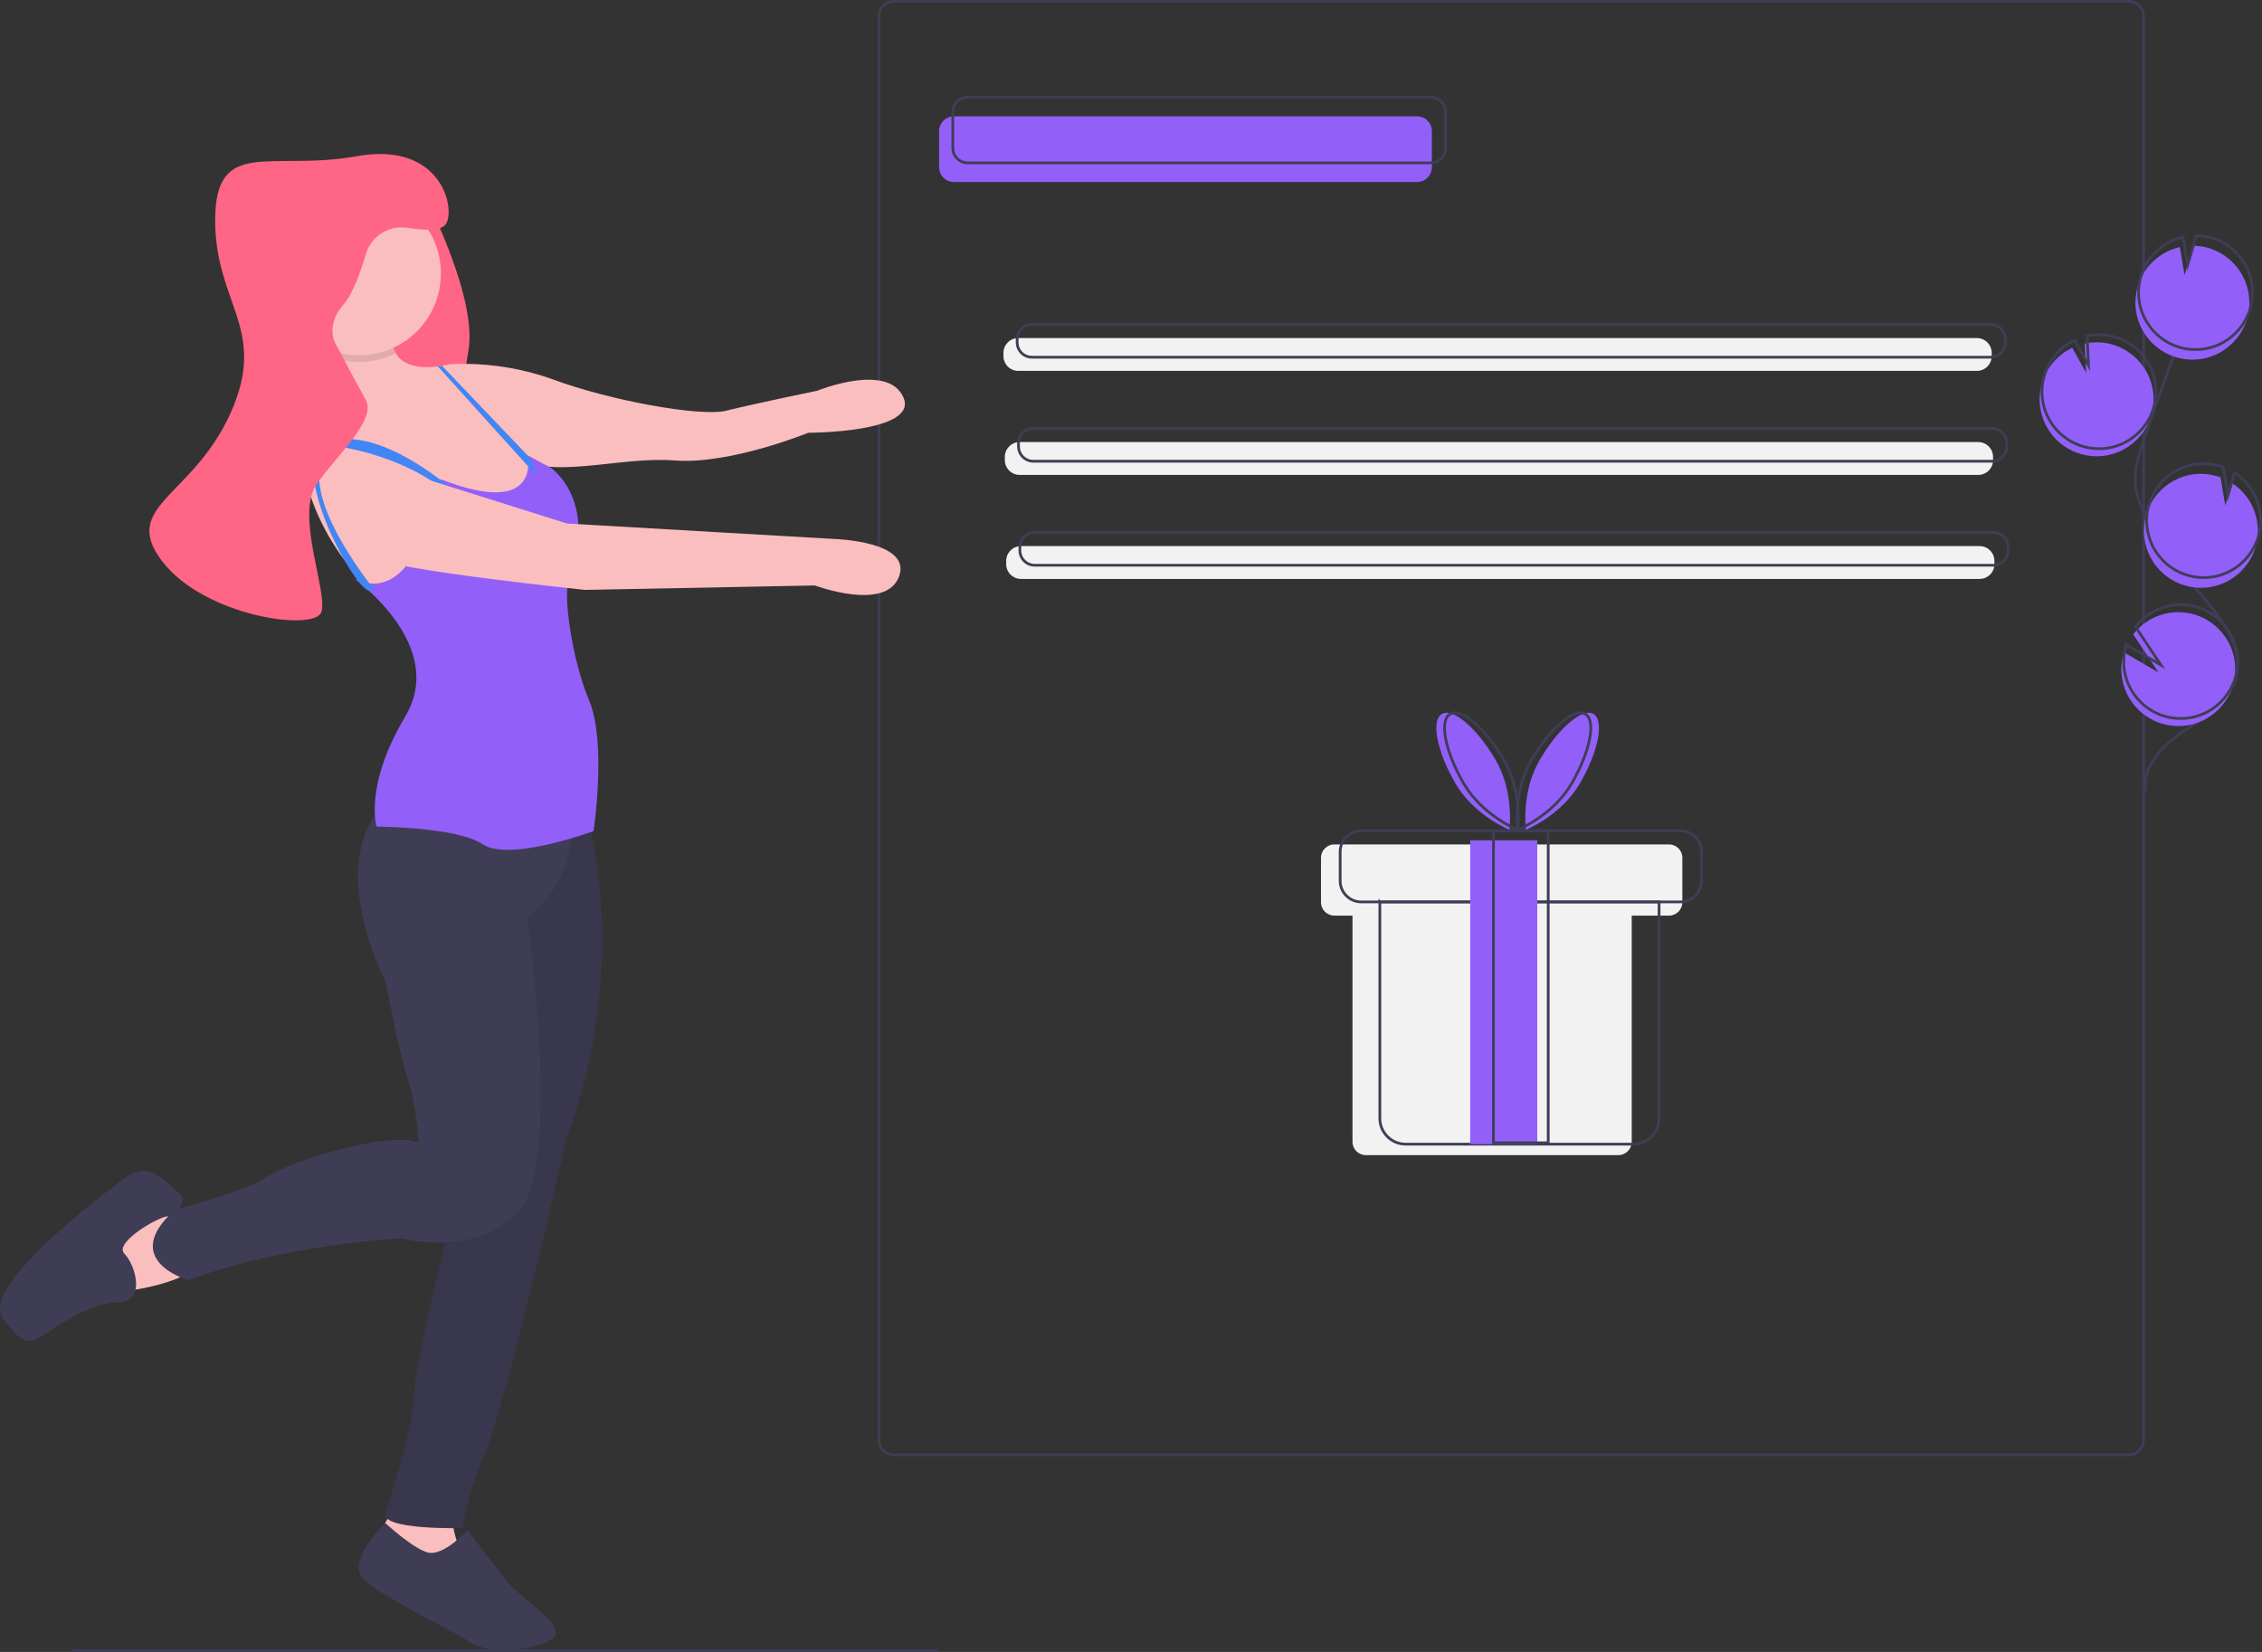 <?xml version="1.0" encoding="UTF-8"?>
<!DOCTYPE svg PUBLIC "-//W3C//DTD SVG 1.1//EN" "http://www.w3.org/Graphics/SVG/1.1/DTD/svg11.dtd">
<!-- Creator: CorelDRAW 2020 (64-Bit) -->
<svg xmlns="http://www.w3.org/2000/svg" xml:space="preserve" width="218.625mm" height="159.676mm" version="1.1" style="shape-rendering:geometricPrecision; text-rendering:geometricPrecision; image-rendering:optimizeQuality; fill-rule:evenodd; clip-rule:evenodd"
viewBox="0 0 21862.4 15967.52"
 xmlns:xlink="http://www.w3.org/1999/xlink"
 xmlns:xodm="http://www.corel.com/coreldraw/odm/2003">
 <rect x="0" y="0" width="21862.4" height="15967.52" fill="#333333" stroke="none"/>
 <defs>
  <style type="text/css">
   <![CDATA[
    .str0 {stroke:#3F3D56;stroke-width:26.46;stroke-miterlimit:22.926}
    .fil1 {fill:none;fill-rule:nonzero}
    .fil5 {fill:#3F3D56;fill-rule:nonzero}
    .fil7 {fill:#4285F4;fill-rule:nonzero}
    .fil0 {fill:#935FF9;fill-rule:nonzero}
    .fil8 {fill:#935FF9;fill-rule:nonzero}
    .fil2 {fill:#F2F2F2;fill-rule:nonzero}
    .fil4 {fill:#FBBEBE;fill-rule:nonzero}
    .fil3 {fill:#FF6584;fill-rule:nonzero}
    .fil6 {fill:black;fill-rule:nonzero;fill-opacity:0.102}
   ]]>
  </style>
 </defs>
 <g id="Layer_x0020_1">
  <path class="fil0" d="M9220.1 1124.48l4475.59 0c79.21,-0.01 143.44,64.22 143.44,143.43l0 348.13c0,79.21 -64.23,143.44 -143.44,143.44l-4475.59 0c-79.2,0 -143.43,-64.23 -143.43,-143.44l-0.01 -348.13c0.01,-79.21 64.24,-143.44 143.45,-143.44z"/>
  <path class="fil1 str0" d="M8638.01 13.24l11936.81 0c79.21,-0.01 143.44,64.22 143.44,143.43l0 13762.42c0,79.2 -64.23,143.43 -143.44,143.43l-11936.81 0.01c-79.2,-0.01 -143.43,-64.24 -143.43,-143.45l0 -13762.41c0,-79.21 64.23,-143.44 143.44,-143.44z"/>
  <path class="fil1 str0" d="M9352.38 939.27l4475.59 0c79.21,0 143.44,64.23 143.44,143.44l0 348.12c0,79.21 -64.23,143.44 -143.44,143.44l-4475.59 0c-79.2,0 -143.43,-64.23 -143.43,-143.44l-0.01 -348.12c0.01,-79.21 64.24,-143.44 143.45,-143.44z"/>
  <path class="fil2" d="M9841.86 3267.59l9264.52 0c79.21,0 143.44,64.23 143.44,143.44l0 30.62c0,79.21 -64.23,143.44 -143.44,143.44l-9264.52 0c-79.2,0 -143.43,-64.23 -143.43,-143.44l-0.01 -30.62c0.01,-79.21 64.24,-143.44 143.45,-143.44z"/>
  <path class="fil2" d="M9855.09 4273l9264.52 0c79.21,0 143.44,64.23 143.44,143.44l0 30.62c0,79.21 -64.23,143.44 -143.44,143.44l-9264.52 0c-79.2,0 -143.43,-64.23 -143.43,-143.44l-0.01 -30.62c0.01,-79.21 64.24,-143.44 143.45,-143.44z"/>
  <path class="fil2" d="M9868.32 5278.42l9264.52 0c79.21,-0.01 143.44,64.22 143.44,143.43l0 30.63c0,79.21 -64.23,143.44 -143.44,143.44l-9264.52 0c-79.2,0 -143.43,-64.23 -143.43,-143.44l-0.01 -30.63c0.01,-79.21 64.24,-143.44 143.45,-143.44z"/>
  <path class="fil1 str0" d="M9974.15 3135.3l9264.52 0c79.21,0 143.44,64.23 143.44,143.44l0 30.62c0,79.21 -64.23,143.44 -143.44,143.44l-9264.52 0c-79.2,0 -143.43,-64.23 -143.43,-143.44l-0.01 -30.62c0.01,-79.21 64.24,-143.44 143.45,-143.44z"/>
  <path class="fil1 str0" d="M9987.38 4140.72l9264.52 0c79.21,-0.01 143.44,64.22 143.44,143.43l0 30.63c0,79.21 -64.23,143.44 -143.44,143.44l-9264.52 0c-79.2,0 -143.43,-64.23 -143.43,-143.44l-0.01 -30.63c0.01,-79.21 64.24,-143.44 143.45,-143.44z"/>
  <path class="fil1 str0" d="M10000.61 5146.12l9264.52 0c79.21,0 143.44,64.23 143.44,143.44l0 30.63c0,79.21 -64.23,143.44 -143.44,143.44l-9264.52 -0.01c-79.2,0.01 -143.43,-64.22 -143.43,-143.43l-0.01 -30.63c0.01,-79.21 64.24,-143.44 143.45,-143.44z"/>
  <path class="fil2" d="M16131.3 8162.35l-3234.98 0c-71.1,-0.01 -128.76,57.65 -128.76,128.74l0 430.42c0,71.09 57.66,128.75 128.75,128.75l175.53 0.01 0 2186.34c-0.01,71.08 57.65,128.74 128.74,128.74l2441.25 0.01c71.08,-0.01 128.74,-57.67 128.74,-128.76l0.01 -2186.33 360.73 0c71.08,-0.01 128.74,-57.67 128.74,-128.76l0.01 -430.41c-0.01,-71.1 -57.67,-128.76 -128.76,-128.76l0.01 0.01z"/>
  <path class="fil1 str0" d="M13336.42 8717.98l2698.73 0 0 2091.66c0,137.98 -111.91,249.89 -249.9,249.89l-2198.94 0c-137.99,0 -249.9,-111.91 -249.9,-249.9l0 -2091.65z"/>
  <path class="fil1 str0" d="M13156.32 8030.06l3085.39 0c112.39,-0.01 203.54,91.14 203.54,203.53l0 280.85c0,112.38 -91.15,203.53 -203.54,203.53l-3085.39 0.01c-112.39,-0.01 -203.54,-91.16 -203.54,-203.55l-0.01 -280.83c0.01,-112.4 91.16,-203.55 203.55,-203.55z"/>
  <rect class="fil0" x="14209.54" y="8122.66" width="648.23" height="2936.86"/>
  <rect class="fil1 str0" x="14434.43" y="8030.07" width="529.17" height="3016.23"/>
  <path class="fil0" d="M14456.72 7347.91c180.37,309.25 132.33,673.25 132.33,673.25 0,0 -340.49,-137.39 -520.86,-446.64 -180.37,-309.25 -239.62,-610.67 -132.33,-673.25 107.29,-62.58 340.49,137.39 520.86,446.64z"/>
  <path class="fil0" d="M14880.12 7347.91c-180.37,309.25 -132.33,673.25 -132.33,673.25 0,0 340.49,-137.39 520.86,-446.64 180.37,-309.25 239.62,-610.67 132.33,-673.25 -107.29,-62.58 -340.49,137.39 -520.86,446.64z"/>
  <path class="fil1 str0" d="M14536.09 7347.91c180.37,309.25 132.33,673.25 132.33,673.25 0,0 -340.49,-137.39 -520.86,-446.64 -180.37,-309.25 -239.62,-610.67 -132.33,-673.25 107.29,-62.58 340.49,137.39 520.86,446.64z"/>
  <path class="fil1 str0" d="M14800.75 7347.91c-180.37,309.25 -132.33,673.25 -132.33,673.25 0,0 340.49,-137.39 520.86,-446.64 180.37,-309.25 239.62,-610.67 132.33,-673.25 -107.29,-62.58 -340.49,137.39 -520.86,446.64z"/>
  <path class="fil3" d="M4079.48 1841.28c0,0 534.73,1005.27 449.17,1540 -85.56,534.73 -171.11,1005.27 0,1261.94 171.11,256.67 -919.72,-42.78 -919.72,-42.78l0 -1497.22 470.56 -1261.94z"/>
  <path class="fil4" d="M5223.78 4546.97c0,0 -1294.03,1443.75 -1700.42,1080.14 -406.39,-363.61 -780.7,-1229.86 -481.25,-1507.92 161.7,-150.15 173.68,-437.41 150.58,-670.12 -11.86,-119.97 -33.88,-239.73 -65,-356.47 -31.12,-116.74 641.67,-192.5 663.06,192.5 1.44,45.16 13.44,89.46 34.85,129.31 122.56,217.53 521.25,105.88 521.25,105.88l876.93 1026.67z"/>
  <path class="fil4" d="M4261.27 3584.47l85.56 -64.17c43.68,-2.2 88.99,-3.45 133.06,-3.45 297.21,0 592.86,51.88 872.25,153.14 513.34,192.5 1411.66,363.61 1668.33,299.45 256.67,-64.16 876.94,-192.5 876.94,-192.5 0,0 684.45,-278.06 834.17,64.17 149.72,342.23 -919.72,342.22 -919.72,342.22 0,0 -759.31,310.14 -1294.03,267.36 -534.73,-42.78 -1229.86,203.2 -1550.69,-53.47 -320.83,-256.67 -705.87,-812.75 -705.87,-812.75z"/>
  <path class="fil4" d="M1716 11755.03l-577.5 0 -213.89 427.78 278.06 299.45c0,0 534.73,-64.17 684.45,-235.28 149.72,-171.11 -171.12,-491.95 -171.12,-491.95z"/>
  <path class="fil5" d="M1627.39 11755.03c0,0 238.34,-106.94 88.62,-235.28 -149.72,-128.34 -278.06,-299.45 -513.34,-128.33 -235.28,171.12 -1390.28,1048.05 -1176.39,1347.5 213.89,299.45 278.06,235.28 385,171.11 106.94,-64.17 449.17,-320.83 727.23,-320.83 278.06,0 171.11,-363.61 64.17,-470.56 -106.94,-106.95 336.1,-363.62 424.72,-363.62z"/>
  <path class="fil4" d="M3854.89 14492.8l-235.28 406.39 235.28 256.67 663.06 0c0,0 -213.89,-427.78 -128.33,-620.28 85.56,-192.5 -534.73,-42.78 -534.73,-42.78z"/>
  <path class="fil5" d="M4517.94 14792.25c0,0 -235.28,256.67 -385,213.89 -149.72,-42.78 -410,-285.44 -410,-285.44 0,0 -381.39,370.99 -210.28,542.1 171.11,171.11 855.55,491.95 1048.05,620.28 192.5,128.33 834.17,42.78 812.78,-106.94 -21.39,-149.72 -342.22,-320.84 -491.95,-513.34 -149.73,-192.5 -363.61,-470.55 -363.61,-470.55z"/>
  <path class="fil5" d="M5651.56 7776.69c0,0 470.56,1475.83 -171.11,3208.33 0,0 -577.5,2545.27 -791.39,3058.61 -213.89,513.34 -213.89,727.23 -213.89,727.23 0,0 -812.78,21.39 -748.62,-149.72 0,0 278.06,-834.17 278.06,-1155 0,-320.84 449.17,-2053.33 449.17,-2053.33l149.72 -3700.29 1048.05 64.17z"/>
  <path class="fil6" d="M5651.56 7776.69c0,0 470.56,1475.83 -171.11,3208.33 0,0 -577.5,2545.27 -791.39,3058.61 -213.89,513.34 -213.89,727.23 -213.89,727.23 0,0 -812.78,21.39 -748.62,-149.72 0,0 278.06,-834.17 278.06,-1155 0,-320.84 449.17,-2053.33 449.17,-2053.33l149.72 -3700.29 1048.05 64.17z"/>
  <path class="fil5" d="M5544.61 7883.63c0,0 0,684.45 -449.17,983.88 0,0 342.22,2395.56 -85.56,2844.72 -427.78,449.17 -1133.61,256.67 -1133.61,256.67 0,0 -1176.39,64.17 -2053.34,406.39 0,0 -684.45,-192.5 -128.33,-684.45 0,0 684.45,-171.11 898.33,-320.83 213.89,-149.72 1197.77,-449.17 1454.44,-320.84 0,0 -21.39,-363.61 -106.94,-620.28 -77.12,-231.36 -213.89,-941.11 -213.89,-941.11 0,0 -598.89,-1133.61 0,-1732.5 598.89,-598.89 1818.06,128.34 1818.06,128.34z"/>
  <path class="fil6" d="M3825.59 3414.43c-110.34,55.44 -232.54,84.49 -356.18,84.49 -94.4,0 -188.32,-16.94 -276.72,-49.86 -11.86,-119.95 -33.88,-239.71 -65,-356.45 -31.12,-116.74 641.67,-192.5 663.06,192.5 1.44,45.16 13.44,89.46 34.85,129.31l-0.01 0.01z"/>
  <circle class="fil4" cx="3469.89" cy="2643.36" r="791.39"/>
  <path class="fil0" d="M3427.11 5595.03c0,0 898.33,641.67 491.95,1326.11 -406.39,684.45 -278.06,1069.44 -278.06,1069.44 0,0 770,0 1026.66,171.11 256.67,171.11 1069.44,-128.33 1069.44,-128.33 0,0 128.33,-855.55 -42.78,-1261.94 -171.11,-406.39 -256.67,-1048.05 -192.5,-1176.39 64.17,-128.34 235.28,-727.23 -171.11,-1069.44l-231.37 -124.28c0,0 145.81,616.23 -838.08,231.22 0,0 -213.89,1261.95 -834.17,962.5z"/>
  <polygon class="fil7" points="4272.41,3536.14 4294.63,3559.45 5105.29,4408.36 5130.32,4434.47 5131.8,4439.37 5148.07,4490.06 5180.56,4592.54 5052.88,4450.93 4266.61,3580.41 4231.98,3542.12 "/>
  <path class="fil7" d="M4329.17 4697.58c0,0 -666.79,-578.39 -1137.34,-428.66 -470.56,149.73 228.09,1422.27 370.71,1438.36l57.07 -5.3c0,0 -876.94,-1069.44 -385,-1390.28 0,0 620.28,64.17 1090.83,449.17l3.73 -63.29z"/>
  <path class="fil4" d="M3919.06 4568.36l1561.39 491.95 2588.05 149.72c0,0 748.62,21.39 620.28,363.61 -128.34,342.22 -812.78,85.56 -812.78,85.56l-2224.45 42.78c0,0 -1839.45,-192.5 -1989.17,-299.45 -149.72,-106.95 85.56,-898.33 256.67,-834.17z"/>
  <path class="fil3" d="M3234.61 3306.42c0,0 -85.56,-171.11 85.56,-363.61 87.11,-98 163.14,-306.88 216.79,-488.34 44.93,-152.27 184.87,-256.86 343.66,-256.86 19.12,0 38.32,1.57 57.17,4.59 153.13,24.72 314.61,32.6 366.27,-29.39 106.94,-128.33 -21.39,-812.78 -855.55,-663.06 -834.17,149.72 -1368.89,-192.5 -1368.89,620.28 0,812.78 513.34,1048.05 149.72,1860.83 -363.62,812.78 -1069.44,898.33 -663.06,1433.05 406.39,534.72 1475.83,684.45 1540,491.95 64.17,-192.5 -256.67,-941.11 -42.78,-1240.55 213.89,-299.44 577.5,-620.28 470.56,-812.78 -106.94,-192.5 -299.44,-556.12 -299.44,-556.12z"/>
  <line class="fil1 str0" x1="702.65" y1="15954.29" x2="9063.43" y2= "15954.29" />
  <path class="fil8" d="M20075.86 4377.09c60.2,21.84 124,33.13 188.13,33.13 304.07,0 550.66,-246.59 550.66,-550.65 0,-304.07 -246.59,-550.66 -550.66,-550.66 -38.52,0 -77.18,4.1 -114.82,12.1l13.78 283.43 -134.09 -242.9c-131.5,61.83 -233.3,173.48 -282.66,310.18 -17.49,47.79 -28.24,98.09 -31.67,148.92 -0.91,12.93 -1.38,25.97 -1.38,38.94 0,231.61 144.98,438.5 362.69,517.48l0.02 0.03z"/>
  <path class="fil1 str0" d="M20739.36 7664.34c-47.34,-241.04 157.78,-454.73 360.39,-593.63 202.61,-138.9 439.34,-275.37 508.47,-511.09 99.35,-338.77 -196.59,-649.02 -426.92,-916.55 -170.73,-198.45 -317.65,-417.01 -437.05,-649.74 -47.92,-93.46 -91.96,-191.17 -104.57,-295.44 -18.16,-150.16 30.08,-299.59 78.68,-442.83 161.82,-477.17 334.89,-950.32 519.2,-1419.49"/>
  <path class="fil1 str0" d="M20098.53 4304.12c60.21,21.84 124.01,33.13 188.14,33.13 304.07,0 550.66,-246.59 550.66,-550.65 0,-304.07 -246.59,-550.66 -550.66,-550.66 -38.52,0 -77.18,4.1 -114.82,12.1l13.78 283.43 -134.09 -242.9c-131.51,61.83 -233.31,173.48 -282.67,310.18 -17.48,47.8 -28.23,98.1 -31.66,148.92 -0.92,12.93 -1.39,25.97 -1.39,38.94 0,231.62 144.98,438.5 362.69,517.48l0.02 0.03z"/>
  <path class="fil8" d="M20672.06 2737.7c63.84,-176.26 213.45,-308.01 396.37,-349.17l45.34 269.45 84.06 -282.99c300.74,4.43 542.4,249.65 542.4,550.53 0,304.04 -246.56,550.6 -550.6,550.6 -304.04,0 -550.6,-246.56 -550.6,-550.6 0,-63.99 11.23,-127.72 33.01,-187.81l0.02 -0.01z"/>
  <path class="fil1 str0" d="M20702.29 2640.41c63.85,-176.26 213.46,-308.01 396.38,-349.17l45.34 269.45 84.06 -282.99c300.74,4.42 542.4,249.64 542.4,550.52 0,304.04 -246.56,550.6 -550.6,550.6 -304.04,0 -550.6,-246.56 -550.6,-550.6 0,-63.99 11.23,-127.72 33.01,-187.81l0.01 0z"/>
  <path class="fil8" d="M21084.62 5648.54c60.1,21.77 123.76,33 187.75,33 304.04,0 550.6,-246.56 550.6,-550.6 0,-186.54 -94.51,-360.5 -251,-461.94l-64.59 217.47 -45.8 -272.62c-0.47,-0.24 -0.94,-0.42 -1.42,-0.56 -60.22,-21.83 -123.95,-33.12 -188.08,-33.12 -304.05,0 -550.63,246.58 -550.63,550.63 0,231.79 145.2,438.84 363.14,517.76l0.03 -0.02z"/>
  <path class="fil1 str0" d="M21110.82 5549.99c60.1,21.77 123.76,33 187.75,33 304.04,0 550.6,-246.56 550.6,-550.6 0,-186.54 -94.51,-360.5 -251,-461.94l-64.59 217.47 -45.8 -272.62c-0.47,-0.24 -0.94,-0.42 -1.42,-0.56 -60.22,-21.83 -123.95,-33.12 -188.08,-33.12 -304.05,0 -550.63,246.58 -550.63,550.63 0,231.79 145.2,438.84 363.14,517.76l0.03 -0.02z"/>
  <path class="fil8" d="M20511.36 6563c46.25,263.07 274.91,455.1 542.06,455.1 303.91,0 550.37,-246.46 550.37,-550.37 0,-303.91 -246.46,-550.37 -550.37,-550.37 -170.67,0 -331.79,79.29 -435.94,214.41l245.34 369.27 -335.23 -195.97c-16.3,52.49 -24.69,107.23 -24.69,162.24 0,32.03 2.86,64.2 8.46,95.7l0 -0.01z"/>
  <path class="fil1 str0" d="M20534.04 6490.03c46.24,263.07 274.9,455.1 542.05,455.1 303.91,0 550.37,-246.46 550.37,-550.37 0,-303.91 -246.46,-550.37 -550.37,-550.37 -170.67,0 -331.79,79.29 -435.94,214.41l245.34 369.27 -335.22 -195.97c-16.31,52.48 -24.7,107.22 -24.7,162.23 0,32.03 2.86,64.2 8.46,95.7l0.01 0z"/>
 </g>
</svg>
